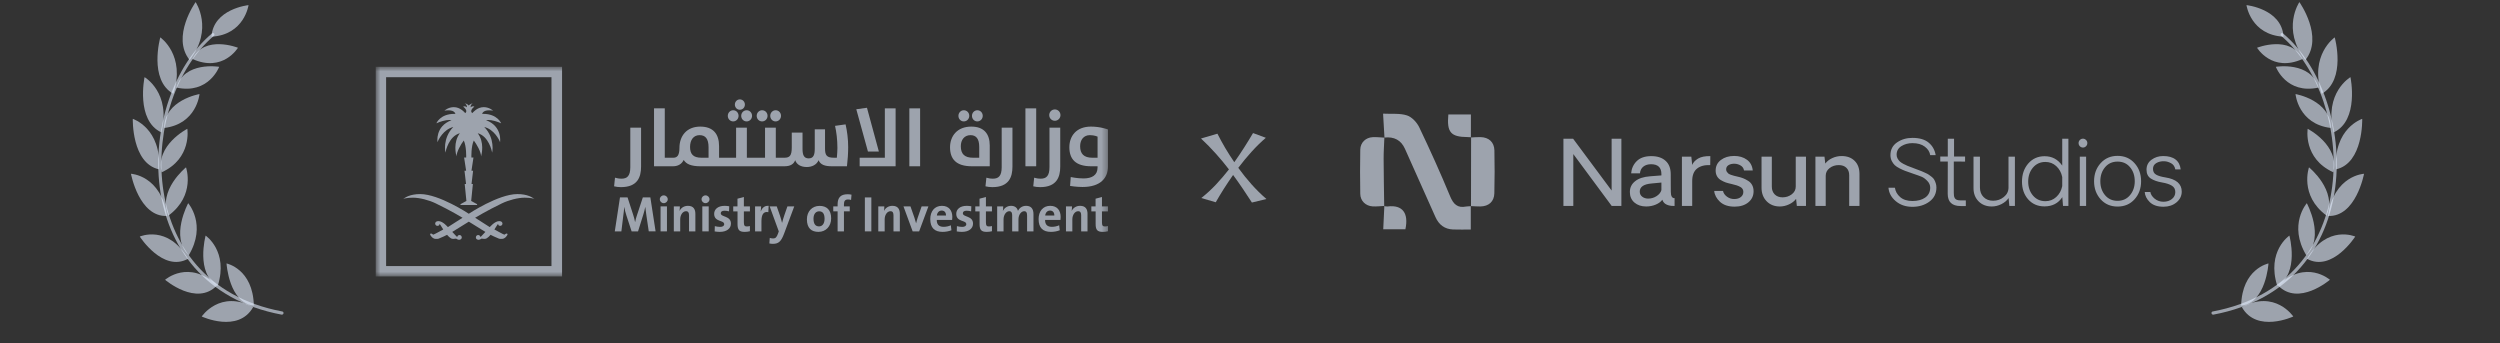 <svg width="437" height="60" viewBox="0 0 437 60" fill="none" xmlns="http://www.w3.org/2000/svg">
<rect x="0" y="0" width="437" height="60" fill="#333333" stroke="none"/>
<path d="M39.598 46.048C39.598 46.048 44.231 46.99 44.372 53.426C40.019 52.955 39.598 46.048 39.598 46.048Z" fill="#E5EFFF" fill-opacity="0.6"/>
<path d="M35.261 55.324C35.261 55.324 38.422 50.601 44.263 53.66C41.666 58.304 35.261 55.324 35.261 55.324Z" fill="#E5EFFF" fill-opacity="0.6"/>
<path d="M35.941 41.182C35.941 41.182 39.974 43.9 38.063 49.973C34.143 47.807 35.941 41.182 35.941 41.182Z" fill="#E5EFFF" fill-opacity="0.6"/>
<path d="M28.858 48.905C28.858 48.905 32.999 45.249 37.941 49.885C34.362 53.626 28.858 48.905 28.858 48.905Z" fill="#E5EFFF" fill-opacity="0.6"/>
<path d="M32.896 35.519C32.896 35.519 36.195 39.277 32.989 44.624C29.676 41.432 32.896 35.519 32.896 35.519Z" fill="#E5EFFF" fill-opacity="0.6"/>
<path d="M24.432 41.35C24.432 41.35 29.344 39.195 32.869 45.235C28.474 47.653 24.432 41.35 24.432 41.35Z" fill="#E5EFFF" fill-opacity="0.6"/>
<path d="M32.515 29.251C32.515 29.251 34.253 34.145 29.443 37.685C27.497 33.307 32.515 29.251 32.515 29.251Z" fill="#E5EFFF" fill-opacity="0.6"/>
<path d="M22.891 30.374C22.891 30.374 28.162 30.63 29.195 37.749C24.3 37.968 22.891 30.374 22.891 30.374Z" fill="#E5EFFF" fill-opacity="0.6"/>
<path d="M32.744 22.516C32.744 22.516 33.594 27.695 28.259 30.117C27.114 25.398 32.744 22.516 32.744 22.516Z" fill="#E5EFFF" fill-opacity="0.6"/>
<path d="M23.212 20.774C23.212 20.774 28.281 22.409 27.787 29.6C22.984 28.525 23.212 20.774 23.212 20.774Z" fill="#E5EFFF" fill-opacity="0.6"/>
<path d="M34.873 16.443C34.873 16.443 34.414 21.683 28.688 22.369C28.75 17.48 34.873 16.443 34.873 16.443Z" fill="#E5EFFF" fill-opacity="0.6"/>
<path d="M25.269 13.485C25.269 13.485 29.952 16.2 28.206 23.143C23.684 21.035 25.269 13.485 25.269 13.485Z" fill="#E5EFFF" fill-opacity="0.6"/>
<path d="M38.313 11.679C38.313 11.679 36.496 16.537 30.843 15.308C32.189 10.656 38.313 11.679 38.313 11.679Z" fill="#E5EFFF" fill-opacity="0.6"/>
<path d="M28.02 6.533C28.02 6.533 32.509 9.631 30.304 16.409C25.936 13.93 28.02 6.533 28.02 6.533Z" fill="#E5EFFF" fill-opacity="0.6"/>
<path d="M41.594 8.345C41.594 8.345 38.98 12.724 33.641 10.309C35.758 6.031 41.594 8.345 41.594 8.345Z" fill="#E5EFFF" fill-opacity="0.6"/>
<path d="M43.444 0.896C43.444 0.896 42.716 6.097 36.964 6.412C37.278 1.536 43.444 0.896 43.444 0.896Z" fill="#E5EFFF" fill-opacity="0.6"/>
<path d="M34.193 0.367C34.193 0.367 37.388 5.061 33.153 10.501C29.872 6.434 34.193 0.367 34.193 0.367Z" fill="#E5EFFF" fill-opacity="0.6"/>
<path fill-rule="evenodd" clip-rule="evenodd" d="M28.46 32.606C29.745 42.648 35.992 51.939 49.352 54.449C49.498 54.476 49.589 54.621 49.555 54.773C49.522 54.925 49.376 55.026 49.23 54.999C35.626 52.444 29.233 42.953 27.921 32.706C26.613 22.485 30.355 11.477 37.05 5.847C37.169 5.747 37.34 5.761 37.431 5.879C37.522 5.996 37.5 6.173 37.381 6.273C30.872 11.747 27.171 22.537 28.46 32.606Z" fill="#E5EFFF" fill-opacity="0.6"/>
<g clip-path="url(#clip0_7_1052)">
<mask id="mask0_7_1052" style="mask-type:luminance" maskUnits="userSpaceOnUse" x="65" y="11" width="129" height="38">
<path d="M193.676 11.633H65.641V48.367H193.676V11.633Z" fill="white"/>
</mask>
<g mask="url(#mask0_7_1052)">
<path d="M112.059 29.122V22.316H110.178V29.222C110.178 30.773 109.609 31.232 108.654 31.232C108.198 31.232 107.828 31.16 107.501 31.06L107.345 32.568C107.701 32.654 108.101 32.711 108.541 32.711C111.445 32.711 112.059 30.959 112.059 29.122Z" fill="#E5EFFF" fill-opacity="0.6"/>
<path d="M128.16 21.224C128.688 21.224 129.101 20.778 129.101 20.248C129.101 19.702 128.688 19.272 128.16 19.272C127.632 19.272 127.219 19.717 127.219 20.248C127.219 20.794 127.634 21.224 128.16 21.224Z" fill="#E5EFFF" fill-opacity="0.6"/>
<path d="M129.324 19.185C129.823 19.185 130.206 18.783 130.206 18.28C130.206 17.777 129.823 17.375 129.324 17.375C128.839 17.375 128.455 17.777 128.455 18.28C128.455 18.783 128.839 19.185 129.324 19.185Z" fill="#E5EFFF" fill-opacity="0.6"/>
<path d="M129.564 20.248C129.564 20.794 129.977 21.224 130.518 21.224C131.046 21.224 131.459 20.778 131.459 20.248C131.459 19.702 131.046 19.272 130.518 19.272C129.977 19.272 129.564 19.716 129.564 20.248Z" fill="#E5EFFF" fill-opacity="0.6"/>
<path d="M133.212 21.224C133.754 21.224 134.167 20.778 134.167 20.248C134.167 19.702 133.754 19.272 133.212 19.272C132.684 19.272 132.271 19.717 132.271 20.248C132.271 20.794 132.684 21.224 133.212 21.224Z" fill="#E5EFFF" fill-opacity="0.6"/>
<path d="M135.579 21.224C136.107 21.224 136.52 20.778 136.52 20.248C136.52 19.702 136.107 19.272 135.579 19.272C135.051 19.272 134.638 19.717 134.638 20.248C134.638 20.794 135.051 21.224 135.579 21.224Z" fill="#E5EFFF" fill-opacity="0.6"/>
<path d="M148.261 25.718C148.261 24.296 148.076 22.888 147.805 21.74L145.967 21.999C146.209 23.09 146.38 24.412 146.38 25.848C146.38 26.293 146.337 26.996 146.281 27.57H145.782C144.527 27.57 144.215 27.167 144.215 25.975V22.602H142.419V26.034C142.419 27.067 142.191 27.686 141.365 27.686C140.525 27.686 140.281 27.096 140.281 26.02V23.177H138.401V25.777C138.401 27.198 138.045 27.572 137.119 27.572H136.877H136.663H135.609V22.315H133.728V27.57H131.948H131.733H130.55V22.315H128.67V27.57H126.905H126.675H125.693V25.547C125.693 23.45 124.695 22.13 122.401 22.13C120.007 22.13 118.767 23.795 118.767 25.849C118.767 27.155 118.383 27.572 117.698 27.572H117.628H117.413H116.203V18.941H114.324V29.064H117.415H117.629H117.631C118.485 29.064 119.155 28.705 119.511 27.958C119.938 28.662 120.766 29.064 122.446 29.064H126.677H126.906H131.735H131.949H136.665H136.879H137.105C138.159 29.064 138.744 28.691 139.001 28.002C139.243 28.748 139.983 29.194 141.024 29.194C141.922 29.194 142.748 28.807 143.089 28.002C143.403 28.777 144.159 29.064 145.398 29.064H148.048C148.175 28.045 148.261 26.767 148.261 25.718ZM123.857 27.572H122.631C121.164 27.572 120.622 26.939 120.622 25.677C120.622 24.455 121.234 23.623 122.275 23.623C123.315 23.623 123.857 24.255 123.857 25.763V27.572Z" fill="#E5EFFF" fill-opacity="0.6"/>
<path d="M156.551 18.941H154.671V27.572H150.267V29.064H156.551V18.941Z" fill="#E5EFFF" fill-opacity="0.6"/>
<path d="M153.627 26.494L151.546 18.839L149.68 19.098L151.718 26.494H153.627Z" fill="#E5EFFF" fill-opacity="0.6"/>
<path d="M160.835 18.941H158.955V29.064H160.835V18.941Z" fill="#E5EFFF" fill-opacity="0.6"/>
<path d="M173.007 29.064V25.432C173.007 23.421 172.01 22.129 169.786 22.129C167.308 22.129 166.067 23.794 166.067 25.748C166.067 27.772 167.107 29.064 169.886 29.064H173.007ZM167.949 25.561C167.949 24.442 168.576 23.623 169.644 23.623C170.599 23.623 171.168 24.226 171.168 25.661V27.572H170.084C168.605 27.572 167.949 26.91 167.949 25.561Z" fill="#E5EFFF" fill-opacity="0.6"/>
<path d="M170.841 21.224C171.369 21.224 171.782 20.778 171.782 20.248C171.782 19.702 171.369 19.272 170.841 19.272C170.313 19.272 169.9 19.717 169.9 20.248C169.9 20.794 170.313 21.224 170.841 21.224Z" fill="#E5EFFF" fill-opacity="0.6"/>
<path d="M168.474 21.224C169.015 21.224 169.428 20.778 169.428 20.248C169.428 19.702 169.015 19.272 168.474 19.272C167.946 19.272 167.533 19.717 167.533 20.248C167.533 20.794 167.946 21.224 168.474 21.224Z" fill="#E5EFFF" fill-opacity="0.6"/>
<path d="M176.977 29.122V22.316H175.096V29.222C175.096 30.773 174.527 31.232 173.572 31.232C173.116 31.232 172.746 31.16 172.419 31.06L172.261 32.568C172.618 32.654 173.017 32.711 173.457 32.711C176.363 32.711 176.977 30.959 176.977 29.122Z" fill="#E5EFFF" fill-opacity="0.6"/>
<path d="M181.127 18.941H179.246V29.064H181.127V18.941Z" fill="#E5EFFF" fill-opacity="0.6"/>
<path d="M180.614 32.568C180.97 32.654 181.37 32.711 181.81 32.711C184.718 32.711 185.329 30.959 185.329 29.122V22.316H183.449V29.222C183.449 30.773 182.88 31.232 181.925 31.232C181.469 31.232 181.099 31.16 180.771 31.06L180.614 32.568Z" fill="#E5EFFF" fill-opacity="0.6"/>
<path d="M184.388 21.11C184.929 21.11 185.371 20.664 185.371 20.12C185.371 19.574 184.929 19.128 184.388 19.128C183.846 19.128 183.404 19.574 183.404 20.12C183.404 20.678 183.846 21.11 184.388 21.11Z" fill="#E5EFFF" fill-opacity="0.6"/>
<path d="M190.7 22.129C188.079 22.129 186.924 23.851 186.924 25.732C186.924 27.77 187.964 29.064 190.743 29.064H191.854V29.28C191.854 30.629 190.87 31.191 189.389 31.191C188.278 31.191 187.165 30.947 187.165 30.947L187.051 32.499C187.051 32.499 188.148 32.685 189.217 32.685C192.409 32.685 193.677 31.077 193.677 29.096V22.631C193.679 22.631 192.382 22.129 190.7 22.129ZM191.855 27.572H190.943C189.447 27.572 188.806 26.869 188.806 25.561C188.806 24.442 189.433 23.623 190.501 23.623C191.314 23.623 191.855 23.882 191.855 23.882V27.572Z" fill="#E5EFFF" fill-opacity="0.6"/>
<path d="M112.366 34.511L111.355 37.579C111.208 38.018 111.11 38.353 111.024 38.809H111.007C110.928 38.387 110.824 37.983 110.685 37.562L109.697 34.511H108.372L107.466 40.443H108.617L108.948 37.71C109.019 37.192 109.079 36.726 109.115 36.199H109.132C109.202 36.674 109.349 37.209 109.507 37.693L110.405 40.443H111.53L112.462 37.463C112.61 36.997 112.706 36.575 112.785 36.197H112.802C112.845 36.61 112.898 37.049 112.985 37.612L113.403 40.441H114.598L113.683 34.509H112.366V34.511Z" fill="#E5EFFF" fill-opacity="0.6"/>
<path d="M116.024 34.151C115.64 34.151 115.335 34.459 115.335 34.828C115.335 35.207 115.64 35.514 116.024 35.514C116.408 35.514 116.722 35.207 116.722 34.828C116.722 34.45 116.408 34.151 116.024 34.151Z" fill="#E5EFFF" fill-opacity="0.6"/>
<path d="M116.583 36.076H115.467V40.444H116.583V36.076Z" fill="#E5EFFF" fill-opacity="0.6"/>
<path d="M120.261 35.979C119.555 35.979 119.049 36.34 118.787 36.858L118.778 36.85C118.821 36.622 118.84 36.278 118.84 36.076H117.784V40.444H118.9V38.335C118.9 37.57 119.346 36.92 119.912 36.92C120.321 36.92 120.443 37.193 120.443 37.649V40.444H121.55V37.376C121.552 36.611 121.238 35.979 120.261 35.979Z" fill="#E5EFFF" fill-opacity="0.6"/>
<path d="M123.881 36.076H122.765V40.444H123.881V36.076Z" fill="#E5EFFF" fill-opacity="0.6"/>
<path d="M123.322 34.151C122.938 34.151 122.633 34.459 122.633 34.828C122.633 35.207 122.938 35.514 123.322 35.514C123.706 35.514 124.02 35.207 124.02 34.828C124.02 34.45 123.706 34.151 123.322 34.151Z" fill="#E5EFFF" fill-opacity="0.6"/>
<path d="M125.989 37.28C125.989 37.007 126.198 36.832 126.634 36.832C126.904 36.832 127.192 36.875 127.436 36.946L127.47 36.058C127.209 36.015 126.93 35.979 126.676 35.979C125.456 35.979 124.835 36.611 124.835 37.376C124.835 38.862 126.589 38.422 126.589 39.196C126.589 39.486 126.31 39.662 125.883 39.662C125.552 39.662 125.219 39.6 124.95 39.531L124.925 40.453C125.204 40.496 125.518 40.532 125.831 40.532C127.018 40.532 127.767 39.952 127.767 39.092C127.768 37.675 125.989 37.992 125.989 37.28Z" fill="#E5EFFF" fill-opacity="0.6"/>
<path d="M130.027 34.433L128.911 34.732V36.076H128.169V36.947H128.92V39.161C128.92 40.18 129.216 40.533 130.176 40.533C130.481 40.533 130.803 40.49 131.083 40.419V39.514C130.925 39.557 130.725 39.584 130.543 39.584C130.159 39.584 130.029 39.425 130.029 38.864V36.948H131.085V36.078H130.029V34.433H130.027Z" fill="#E5EFFF" fill-opacity="0.6"/>
<path d="M132.98 36.955H132.963C133.016 36.648 133.042 36.295 133.042 36.076H131.986V40.444H133.101V38.66C133.101 37.447 133.503 36.921 134.305 37.086L134.358 35.979C133.609 35.919 133.189 36.401 132.98 36.955Z" fill="#E5EFFF" fill-opacity="0.6"/>
<path d="M137.126 37.561C136.985 37.974 136.804 38.555 136.708 38.95H136.699C136.603 38.555 136.49 38.124 136.358 37.746L135.773 36.076H134.536L136.132 40.444L135.984 40.866C135.758 41.515 135.513 41.683 135.148 41.683C134.939 41.683 134.755 41.648 134.555 41.586L134.484 42.553C134.668 42.597 134.903 42.624 135.095 42.624C136.089 42.624 136.543 42.212 137.057 40.849L138.835 36.076H137.64L137.126 37.561Z" fill="#E5EFFF" fill-opacity="0.6"/>
<path d="M143.261 35.988C141.945 35.988 141.047 36.972 141.047 38.333C141.047 39.89 141.84 40.531 143.069 40.531C144.369 40.531 145.284 39.546 145.284 38.176C145.286 36.673 144.492 35.988 143.261 35.988ZM143.167 39.574C142.521 39.574 142.199 39.116 142.199 38.219C142.199 37.323 142.687 36.936 143.184 36.936C143.839 36.936 144.134 37.394 144.134 38.237C144.134 39.125 143.716 39.574 143.167 39.574Z" fill="#E5EFFF" fill-opacity="0.6"/>
<path d="M146.414 35.724V36.074H145.654V36.945H146.414V40.443H147.521V36.945H148.532V36.074H147.521V35.705C147.521 35.124 147.739 34.87 148.227 34.87C148.393 34.87 148.594 34.887 148.767 34.95L148.846 34.027C148.62 33.974 148.375 33.956 148.14 33.956C146.954 33.958 146.414 34.538 146.414 35.724Z" fill="#E5EFFF" fill-opacity="0.6"/>
<path d="M152.312 34.511H151.179V40.443H152.312V34.511Z" fill="#E5EFFF" fill-opacity="0.6"/>
<path d="M156.002 35.979C155.296 35.979 154.79 36.34 154.528 36.858L154.52 36.85C154.562 36.622 154.58 36.278 154.58 36.076H153.524V40.444H154.64V38.335C154.64 37.57 155.084 36.92 155.651 36.92C156.061 36.92 156.182 37.193 156.182 37.649V40.444H157.29V37.376C157.293 36.611 156.979 35.979 156.002 35.979Z" fill="#E5EFFF" fill-opacity="0.6"/>
<path d="M160.405 38.08C160.3 38.379 160.213 38.712 160.143 39.011H160.125C160.047 38.695 159.942 38.342 159.838 38.043L159.148 36.074H157.928L159.532 40.443H160.665L162.287 36.074H161.101L160.405 38.08Z" fill="#E5EFFF" fill-opacity="0.6"/>
<path d="M164.644 35.979C163.344 35.979 162.612 36.964 162.612 38.299C162.612 39.836 163.38 40.531 164.758 40.531C165.298 40.531 165.849 40.434 166.311 40.249L166.207 39.379C165.831 39.555 165.37 39.651 164.942 39.651C164.14 39.651 163.738 39.256 163.747 38.439H166.433C166.459 38.254 166.467 38.078 166.467 37.929C166.467 36.85 165.909 35.979 164.644 35.979ZM163.762 37.675C163.824 37.148 164.147 36.805 164.609 36.805C165.081 36.805 165.377 37.13 165.358 37.675H163.762Z" fill="#E5EFFF" fill-opacity="0.6"/>
<path d="M168.306 37.28C168.306 37.007 168.515 36.832 168.952 36.832C169.223 36.832 169.511 36.875 169.754 36.946L169.789 36.058C169.526 36.015 169.248 35.979 168.995 35.979C167.774 35.979 167.154 36.611 167.154 37.376C167.154 38.862 168.908 38.422 168.908 39.196C168.908 39.486 168.628 39.662 168.201 39.662C167.87 39.662 167.538 39.6 167.269 39.531L167.243 40.453C167.522 40.496 167.836 40.532 168.15 40.532C169.336 40.532 170.085 39.952 170.085 39.092C170.083 37.675 168.306 37.992 168.306 37.28Z" fill="#E5EFFF" fill-opacity="0.6"/>
<path d="M172.338 34.433L171.222 34.732V36.076H170.482V36.947H171.231V39.161C171.231 40.18 171.527 40.533 172.487 40.533C172.792 40.533 173.115 40.49 173.394 40.419V39.514C173.236 39.557 173.036 39.584 172.852 39.584C172.468 39.584 172.338 39.425 172.338 38.864V36.948H173.394V36.078H172.338V34.433Z" fill="#E5EFFF" fill-opacity="0.6"/>
<path d="M179.354 35.979C178.622 35.979 178.142 36.428 177.941 36.858C177.837 36.437 177.514 35.979 176.747 35.979C176.102 35.979 175.578 36.323 175.317 36.858H175.3C175.343 36.603 175.36 36.278 175.36 36.076H174.304V40.444H175.42V38.352C175.42 37.535 175.9 36.92 176.414 36.92C176.841 36.92 176.928 37.245 176.928 37.675V40.444H178.027V38.352C178.027 37.501 178.533 36.92 179.021 36.92C179.431 36.92 179.535 37.211 179.535 37.675V40.444H180.651V37.439C180.653 36.445 180.19 35.979 179.354 35.979Z" fill="#E5EFFF" fill-opacity="0.6"/>
<path d="M183.579 35.979C182.279 35.979 181.547 36.964 181.547 38.299C181.547 39.836 182.315 40.531 183.693 40.531C184.233 40.531 184.784 40.434 185.245 40.249L185.14 39.379C184.765 39.555 184.304 39.651 183.875 39.651C183.073 39.651 182.672 39.256 182.68 38.439H185.366C185.392 38.254 185.401 38.078 185.401 37.929C185.402 36.85 184.844 35.979 183.579 35.979ZM182.699 37.675C182.761 37.148 183.083 36.805 183.546 36.805C184.017 36.805 184.314 37.13 184.295 37.675H182.699Z" fill="#E5EFFF" fill-opacity="0.6"/>
<path d="M188.809 35.979C188.103 35.979 187.597 36.34 187.335 36.858L187.326 36.85C187.369 36.622 187.386 36.278 187.386 36.076H186.331V40.444H187.446V38.335C187.446 37.57 187.89 36.92 188.458 36.92C188.867 36.92 188.989 37.193 188.989 37.649V40.444H190.097V37.376C190.1 36.611 189.786 35.979 188.809 35.979Z" fill="#E5EFFF" fill-opacity="0.6"/>
<path d="M192.624 34.433L191.508 34.732V36.076H190.768V36.947H191.517V39.161C191.517 40.18 191.813 40.533 192.773 40.533C193.078 40.533 193.401 40.489 193.68 40.419V39.514C193.522 39.557 193.322 39.584 193.138 39.584C192.754 39.584 192.624 39.425 192.624 38.864V36.948H193.68V36.078H192.624V34.433Z" fill="#E5EFFF" fill-opacity="0.6"/>
<path d="M78.928 21.007C76.016 22.092 76.478 24.853 76.478 24.853C76.609 24.447 77.512 22.624 79.238 22.196C77.308 24.186 77.855 26.675 77.855 26.675C77.92 26.357 78.47 23.818 80.385 23.284C79.195 24.86 79.675 26.898 79.797 27.338C79.797 26.552 80.585 25.183 81.069 24.559C81.557 25.578 81.489 27.535 81.489 27.535H81.127L81.48 29.85H81.194L81.467 32.165H81.23L81.528 35.126L80.495 35.692V35.831H83.395V35.692L82.361 35.126L82.66 32.165H82.423L82.696 29.85H82.411L82.762 27.535H82.401C82.401 27.535 82.331 25.576 82.821 24.559C83.304 25.183 84.093 26.552 84.093 27.338C84.214 26.898 84.694 24.86 83.503 23.284C85.419 23.818 85.969 26.357 86.033 26.675C86.033 26.675 86.58 24.186 84.648 22.196C86.376 22.624 87.279 24.447 87.408 24.853C87.408 24.853 87.869 22.092 84.958 21.007C85.018 21.007 85.145 20.971 85.352 20.971C85.987 20.971 86.94 21.242 87.603 21.557C87.603 21.557 86.96 19.904 84.458 19.904C84.358 19.904 84.278 19.909 84.278 19.909C84.278 19.909 84.364 19.28 85.502 19.28C85.879 19.28 86.191 19.342 86.191 19.342C86.191 19.342 85.534 18.729 84.555 18.729C83.417 18.729 82.682 19.646 82.557 19.772C82.061 19.41 82.666 18.81 82.92 18.644C82.92 18.644 82.826 18.584 82.675 18.584C82.49 18.584 82.322 18.698 82.264 18.765C82.264 18.765 82.207 18.278 82.642 18.079C82.341 18.079 81.94 18.375 81.94 18.473C81.94 18.375 81.54 18.079 81.239 18.079C81.674 18.278 81.617 18.765 81.617 18.765C81.559 18.698 81.391 18.584 81.206 18.584C81.055 18.584 80.961 18.644 80.961 18.644C81.213 18.81 81.818 19.41 81.324 19.772C81.199 19.646 80.462 18.729 79.324 18.729C78.345 18.729 77.689 19.342 77.689 19.342C77.689 19.342 78.001 19.28 78.378 19.28C79.514 19.28 79.602 19.909 79.602 19.909C79.602 19.909 79.521 19.904 79.422 19.904C76.919 19.904 76.276 21.557 76.276 21.557C76.939 21.242 77.893 20.971 78.527 20.971C78.741 20.971 78.868 21.007 78.928 21.007ZM90.438 33.925C87.121 33.925 81.953 37.359 81.953 37.359L81.945 37.364L81.936 37.359C81.936 37.359 76.768 33.925 73.451 33.925C71.658 33.925 70.753 34.547 70.474 34.808C70.926 34.537 72.198 34.554 72.198 34.554C73.347 34.554 74.974 34.975 76.154 35.544C78.772 36.801 80.824 38.048 80.824 38.048L80.85 38.064L78.289 39.7C78.289 39.7 77.419 38.653 76.653 38.653C76.158 38.653 76.069 38.945 76.069 39.076C76.069 39.206 76.148 39.477 76.475 39.477C76.801 39.477 76.816 39.249 76.816 39.173C76.859 39.19 76.892 39.183 76.934 39.246C76.977 39.308 77.481 40.109 77.481 40.109C77.481 40.109 75.856 41.016 75.741 41.016C75.657 41.016 75.498 40.818 75.34 40.818C75.183 40.818 75.186 40.963 75.186 40.987C75.186 41.075 75.584 41.757 76.148 41.757C76.235 41.757 76.528 41.773 76.682 41.714C77.305 41.474 77.999 41.128 78.153 41.042C78.153 41.042 78.714 41.747 79.106 41.747C79.106 41.747 79.249 41.75 79.302 41.75C79.499 41.75 79.718 41.704 79.718 41.704C79.718 41.704 80.016 41.916 80.241 41.916C80.467 41.916 80.719 41.783 80.719 41.519C80.719 41.255 80.543 41.082 80.306 41.082C80.07 41.082 79.951 41.289 79.951 41.375C79.891 41.375 79.847 41.379 79.847 41.379L79.055 40.538L81.95 38.745L84.847 40.538L84.053 41.379C84.053 41.379 84.01 41.375 83.949 41.375C83.949 41.289 83.83 41.082 83.594 41.082C83.357 41.082 83.182 41.256 83.182 41.519C83.182 41.783 83.433 41.916 83.659 41.916C83.885 41.916 84.183 41.704 84.183 41.704C84.183 41.704 84.403 41.75 84.6 41.75C84.653 41.75 84.795 41.747 84.795 41.747C85.188 41.747 85.749 41.042 85.749 41.042C85.903 41.128 86.597 41.474 87.219 41.714C87.373 41.773 87.667 41.757 87.754 41.757C88.316 41.757 88.716 41.075 88.716 40.987C88.716 40.963 88.719 40.818 88.561 40.818C88.404 40.818 88.244 41.016 88.16 41.016C88.045 41.016 86.42 40.109 86.42 40.109C86.42 40.109 86.923 39.308 86.966 39.246C87.008 39.185 87.041 39.192 87.084 39.173C87.084 39.249 87.097 39.477 87.425 39.477C87.751 39.477 87.831 39.206 87.831 39.076C87.831 38.945 87.742 38.653 87.247 38.653C86.479 38.653 85.611 39.7 85.611 39.7L83.05 38.064L83.076 38.048C83.076 38.048 85.13 36.803 87.745 35.544C88.927 34.975 90.553 34.554 91.702 34.554C91.702 34.554 92.975 34.537 93.426 34.808C93.136 34.547 92.233 33.925 90.438 33.925Z" fill="#E5EFFF" fill-opacity="0.6"/>
<path d="M98.248 48.367H65.641V11.633H98.248V48.367ZM67.491 46.503H96.398V13.497H67.491V46.503Z" fill="#E5EFFF" fill-opacity="0.6"/>
</g>
</g>
<path d="M221.269 24.086C220.418 24.816 219.589 25.627 218.78 26.519C217.977 27.406 217.2 28.346 216.449 29.338C217.184 30.351 217.959 31.315 218.772 32.228C219.591 33.142 220.457 33.995 221.371 34.787L218.835 35.402C218.316 34.604 217.788 33.806 217.253 33.008C216.717 32.21 216.147 31.401 215.544 30.582C214.977 31.396 214.439 32.202 213.929 33C213.426 33.798 212.953 34.583 212.512 35.354L209.984 34.614C210.898 33.895 211.753 33.11 212.551 32.26C213.349 31.409 214.105 30.527 214.819 29.614C214.105 28.679 213.347 27.766 212.544 26.873C211.746 25.976 210.877 25.089 209.937 24.212L212.803 23.369C213.234 24.215 213.693 25.055 214.181 25.889C214.675 26.719 215.2 27.54 215.756 28.354C216.365 27.493 216.94 26.637 217.481 25.787C218.027 24.931 218.544 24.089 219.032 23.259L221.269 24.086Z" fill="#E5EFFF" fill-opacity="0.6"/>
<path d="M242.007 24.061C241.93 22.745 241.854 21.429 241.762 19.868C243.265 19.946 244.692 19.771 245.933 20.172C246.797 20.448 247.671 21.388 248.083 22.25C249.979 26.211 251.788 30.222 253.468 34.28C254.05 35.688 254.747 36.404 256.284 36.101C256.558 36.048 256.847 36.067 257.131 36.055L257.092 36.023V40.119C256.05 40.119 255.012 40.153 253.975 40.111C252.499 40.048 251.509 39.274 250.911 37.929C249.147 33.953 247.362 29.984 245.585 26.012C244.912 24.509 243.713 23.853 241.988 24.046L242.007 24.063V24.061Z" fill="#E5EFFF" fill-opacity="0.6"/>
<path d="M241.985 35.999C241.303 36.028 240.616 36.118 239.939 36.077C238.708 36.002 237.793 35.113 237.774 33.894C237.73 31.311 237.727 28.726 237.776 26.143C237.8 24.92 238.732 24.036 239.956 23.976C240.636 23.942 241.32 24.026 242.005 24.061C242.005 24.061 241.983 24.044 241.988 24.046C241.944 25.279 241.852 26.512 241.857 27.743C241.866 30.506 241.922 33.268 241.959 36.031L241.988 35.999H241.985Z" fill="#E5EFFF" fill-opacity="0.6"/>
<path d="M257.111 24.031C257.675 24.007 258.238 23.951 258.798 23.966C260.245 24.002 261.19 24.845 261.221 26.279C261.275 28.782 261.275 31.287 261.211 33.79C261.175 35.237 260.238 36.06 258.784 36.089C258.223 36.101 257.658 36.048 257.094 36.021C257.094 36.021 257.133 36.053 257.131 36.053C257.136 32.03 257.14 28.01 257.148 23.99L257.111 24.031Z" fill="#E5EFFF" fill-opacity="0.6"/>
<path d="M257.145 23.99C256.944 23.98 256.742 23.961 256.541 23.961C253.584 23.937 252.885 23.14 253.171 20.011H257.114C257.114 21.378 257.114 22.703 257.114 24.029L257.148 23.99L257.145 23.99Z" fill="#E5EFFF" fill-opacity="0.6"/>
<path d="M241.956 36.031C242.155 36.053 242.357 36.116 242.551 36.091C245.19 35.759 246.26 37.278 245.663 40.075H241.791C241.857 38.686 241.917 37.346 241.983 36.002L241.956 36.031Z" fill="#E5EFFF" fill-opacity="0.6"/>
<path d="M283.418 24.255V36H281.728L275.015 26.931V36H273.287V24.255H274.984L281.713 33.309V24.255H283.418ZM287.753 36.092C286.917 36.092 286.232 35.862 285.697 35.404C285.166 34.945 284.901 34.331 284.901 33.561C284.901 32.786 285.21 32.157 285.827 31.672C286.443 31.183 287.315 30.897 288.442 30.816L290.414 30.663V30.426C290.414 29.279 289.81 28.706 288.602 28.706C288.062 28.706 287.616 28.843 287.264 29.118C286.912 29.394 286.711 29.789 286.66 30.303H285.123C285.195 29.447 285.523 28.731 286.11 28.155C286.696 27.579 287.542 27.291 288.648 27.291C289.713 27.291 290.544 27.564 291.141 28.109C291.742 28.649 292.043 29.432 292.043 30.456C292.043 30.936 292.046 31.547 292.051 32.292C292.056 33.031 292.058 33.436 292.058 33.507C292.058 34.282 292.278 34.659 292.716 34.639V36C292.487 36 292.311 35.995 292.188 35.985C291.301 35.893 290.764 35.534 290.575 34.907C290.335 35.253 289.953 35.539 289.428 35.763C288.908 35.982 288.35 36.092 287.753 36.092ZM288.098 34.715C288.638 34.715 289.13 34.57 289.573 34.28C290.022 33.984 290.302 33.635 290.414 33.232V31.909L288.709 32.07C287.323 32.187 286.629 32.661 286.629 33.492C286.629 33.869 286.775 34.167 287.065 34.387C287.356 34.606 287.7 34.715 288.098 34.715ZM298.963 27.291L298.948 28.858C297.964 28.818 297.192 29.024 296.631 29.478C296.075 29.931 295.797 30.655 295.797 31.649V36H294V27.39H295.644L295.797 28.828C295.986 28.379 296.333 28.007 296.837 27.712C297.347 27.411 298.056 27.27 298.963 27.291ZM303.214 36.122C302.128 36.122 301.277 35.842 300.66 35.281C300.049 34.715 299.71 34.078 299.643 33.37H301.18C301.262 33.767 301.496 34.106 301.884 34.387C302.271 34.667 302.704 34.802 303.184 34.792C303.663 34.782 304.04 34.662 304.315 34.432C304.596 34.203 304.736 33.905 304.736 33.538C304.736 33.161 304.563 32.875 304.216 32.681C303.874 32.483 303.365 32.309 302.687 32.162C302.299 32.08 301.96 31.991 301.67 31.894C301.384 31.792 301.096 31.654 300.806 31.481C300.515 31.308 300.291 31.081 300.133 30.8C299.975 30.52 299.896 30.191 299.896 29.814C299.896 29.039 300.204 28.42 300.821 27.956C301.438 27.492 302.21 27.26 303.138 27.26C304.015 27.26 304.754 27.48 305.355 27.918C305.957 28.356 306.298 28.983 306.38 29.799H304.858C304.787 29.412 304.591 29.123 304.269 28.935C303.953 28.746 303.619 28.642 303.268 28.621C302.829 28.601 302.462 28.677 302.167 28.851C301.876 29.024 301.731 29.276 301.731 29.608C301.731 29.766 301.772 29.909 301.853 30.036C301.94 30.158 302.027 30.258 302.113 30.334C302.2 30.405 302.355 30.482 302.58 30.564C302.804 30.64 302.977 30.694 303.1 30.724C303.222 30.755 303.433 30.806 303.734 30.877C304.111 30.959 304.44 31.055 304.721 31.168C305.001 31.28 305.289 31.43 305.585 31.619C305.885 31.802 306.117 32.049 306.28 32.36C306.444 32.666 306.525 33.023 306.525 33.431C306.525 34.226 306.219 34.873 305.608 35.373C304.996 35.873 304.198 36.122 303.214 36.122ZM315.685 27.39V36H314.087L313.957 34.761C313.646 35.169 313.228 35.493 312.703 35.732C312.183 35.972 311.653 36.092 311.113 36.092C310.175 36.092 309.408 35.788 308.811 35.182C308.215 34.57 307.917 33.783 307.917 32.819V27.39H309.714V32.62C309.714 33.186 309.882 33.64 310.218 33.981C310.56 34.323 311.019 34.494 311.595 34.494C312.201 34.494 312.736 34.318 313.2 33.966C313.664 33.609 313.896 33.161 313.896 32.62V27.39H315.685ZM321.909 27.276C322.868 27.276 323.627 27.556 324.188 28.117C324.754 28.672 325.037 29.442 325.037 30.426V36H323.24V30.632C323.24 30.077 323.077 29.643 322.75 29.332C322.429 29.016 321.981 28.858 321.405 28.858C320.788 28.858 320.255 29.034 319.807 29.386C319.358 29.733 319.134 30.179 319.134 30.724V36H317.337V27.39H318.92L319.057 28.591C319.368 28.183 319.781 27.862 320.296 27.627C320.816 27.393 321.354 27.276 321.909 27.276ZM334.289 36.153C333.132 36.153 332.163 35.824 331.383 35.167C330.603 34.509 330.178 33.727 330.106 32.819H331.23C331.322 33.456 331.63 34.002 332.155 34.456C332.68 34.909 333.397 35.136 334.304 35.136C335.211 35.136 335.95 34.937 336.521 34.54C337.097 34.137 337.39 33.563 337.401 32.819C337.401 32.36 337.227 31.958 336.881 31.611C336.539 31.259 336.216 31.022 335.91 30.9C335.609 30.773 335.114 30.594 334.426 30.365C334.268 30.314 334.148 30.27 334.067 30.235C333.598 30.077 333.241 29.952 332.996 29.86C332.752 29.768 332.438 29.626 332.056 29.432C331.674 29.238 331.386 29.047 331.192 28.858C330.998 28.67 330.825 28.425 330.672 28.124C330.524 27.819 330.45 27.485 330.45 27.123C330.45 26.164 330.833 25.423 331.597 24.898C332.367 24.367 333.264 24.102 334.289 24.102C335.522 24.102 336.47 24.38 337.133 24.936C337.796 25.486 338.204 26.215 338.356 27.123H337.401C337.319 26.547 337.006 26.052 336.46 25.639C335.92 25.226 335.196 25.02 334.289 25.02C333.57 25.02 332.93 25.193 332.369 25.54C331.809 25.887 331.528 26.389 331.528 27.046C331.528 27.286 331.584 27.508 331.697 27.712C331.814 27.915 331.944 28.086 332.087 28.224C332.229 28.356 332.443 28.499 332.729 28.652C333.014 28.8 333.249 28.912 333.432 28.988C333.616 29.06 333.886 29.162 334.243 29.294C334.391 29.345 334.5 29.389 334.572 29.424C334.699 29.475 334.916 29.557 335.221 29.669C335.527 29.776 335.754 29.863 335.902 29.929C336.055 29.99 336.266 30.084 336.537 30.212C336.812 30.334 337.023 30.446 337.171 30.548C337.324 30.645 337.498 30.775 337.691 30.938C337.885 31.096 338.028 31.262 338.119 31.435C338.216 31.608 338.3 31.81 338.372 32.039C338.448 32.269 338.486 32.513 338.486 32.773C338.486 33.818 338.074 34.644 337.248 35.251C336.422 35.852 335.436 36.153 334.289 36.153ZM342.715 36.015C341.211 36.015 340.459 35.299 340.459 33.867L340.474 28.231H339.159V27.36H340.474V24.255H341.568V27.36H343.495V28.247L341.522 28.231V33.714C341.522 33.923 341.532 34.091 341.553 34.218C341.573 34.341 341.616 34.473 341.683 34.616C341.754 34.754 341.876 34.858 342.05 34.929C342.223 34.996 342.445 35.029 342.715 35.029H343.625V36.015H342.715ZM352.204 27.39V36H351.233L351.103 34.624C350.802 35.062 350.379 35.416 349.834 35.687C349.293 35.957 348.735 36.092 348.159 36.092C347.221 36.092 346.454 35.794 345.857 35.197C345.266 34.596 344.97 33.828 344.97 32.896V27.39H346.094V32.773C346.094 33.461 346.306 34.02 346.729 34.448C347.152 34.876 347.708 35.09 348.396 35.09C349.115 35.09 349.742 34.871 350.277 34.432C350.817 33.994 351.087 33.441 351.087 32.773V27.39H352.204ZM361.555 24.255V36H360.615L360.492 34.463C359.784 35.539 358.744 36.077 357.373 36.077C356.205 36.077 355.257 35.669 354.528 34.853C353.804 34.032 353.443 32.995 353.443 31.741C353.443 30.477 353.81 29.422 354.544 28.576C355.283 27.729 356.236 27.306 357.403 27.306C358.698 27.306 359.723 27.854 360.477 28.95V24.255H361.555ZM357.533 35.167C358.272 35.167 358.907 34.922 359.437 34.432C359.972 33.943 360.319 33.311 360.477 32.536V30.938C360.319 30.163 359.972 29.531 359.437 29.042C358.907 28.552 358.272 28.308 357.533 28.308C356.646 28.308 355.922 28.637 355.362 29.294C354.806 29.952 354.528 30.767 354.528 31.741C354.528 32.71 354.806 33.523 355.362 34.18C355.922 34.838 356.646 35.167 357.533 35.167ZM364.637 25.563C364.489 25.716 364.31 25.792 364.101 25.792C363.892 25.792 363.711 25.716 363.559 25.563C363.411 25.41 363.337 25.224 363.337 25.005C363.337 24.796 363.411 24.617 363.559 24.469C363.711 24.317 363.892 24.24 364.101 24.24C364.31 24.24 364.489 24.317 364.637 24.469C364.79 24.617 364.866 24.796 364.866 25.005C364.866 25.224 364.79 25.41 364.637 25.563ZM363.551 27.39H364.652V36H363.551V27.39ZM370.15 36.107C368.947 36.107 367.96 35.684 367.191 34.838C366.426 33.986 366.044 32.934 366.044 31.68C366.044 30.426 366.426 29.373 367.191 28.522C367.96 27.671 368.947 27.245 370.15 27.245C371.363 27.245 372.352 27.671 373.116 28.522C373.881 29.373 374.263 30.426 374.263 31.68C374.263 32.934 373.881 33.986 373.116 34.838C372.352 35.684 371.363 36.107 370.15 36.107ZM367.963 34.119C368.518 34.777 369.245 35.105 370.142 35.105C371.044 35.105 371.771 34.777 372.321 34.119C372.877 33.461 373.155 32.648 373.155 31.68C373.155 30.696 372.879 29.878 372.329 29.225C371.783 28.573 371.057 28.247 370.15 28.247C369.252 28.247 368.526 28.573 367.97 29.225C367.415 29.878 367.137 30.696 367.137 31.68C367.137 32.648 367.412 33.461 367.963 34.119ZM378.171 36.138C377.136 36.138 376.341 35.87 375.785 35.335C375.234 34.794 374.939 34.203 374.898 33.561H375.884C375.945 33.979 376.195 34.369 376.634 34.731C377.077 35.087 377.589 35.266 378.171 35.266C378.757 35.266 379.249 35.108 379.646 34.792C380.044 34.471 380.243 34.066 380.243 33.576C380.243 33.077 380.044 32.705 379.646 32.46C379.249 32.21 378.675 32.021 377.926 31.894C377.11 31.756 376.453 31.524 375.953 31.198C375.459 30.872 375.211 30.36 375.211 29.661C375.211 28.932 375.502 28.354 376.083 27.925C376.664 27.492 377.345 27.276 378.125 27.276C379.042 27.276 379.758 27.474 380.273 27.872C380.793 28.27 381.097 28.848 381.183 29.608H380.243C380.151 29.108 379.904 28.749 379.501 28.53C379.098 28.31 378.703 28.196 378.316 28.186C377.786 28.165 377.324 28.27 376.932 28.499C376.539 28.728 376.343 29.067 376.343 29.516C376.343 29.985 376.527 30.324 376.894 30.533C377.266 30.742 377.796 30.9 378.484 31.007C380.406 31.308 381.367 32.136 381.367 33.492C381.367 34.231 381.061 34.858 380.449 35.373C379.837 35.883 379.078 36.138 378.171 36.138Z" fill="#E5EFFF" fill-opacity="0.6"/>
<path d="M396.53 46.048C396.53 46.048 391.896 46.99 391.756 53.426C396.108 52.956 396.53 46.048 396.53 46.048Z" fill="#E5EFFF" fill-opacity="0.6"/>
<path d="M400.866 55.324C400.866 55.324 397.706 50.601 391.864 53.66C394.462 58.304 400.866 55.324 400.866 55.324Z" fill="#E5EFFF" fill-opacity="0.6"/>
<path d="M400.187 41.182C400.187 41.182 396.153 43.9 398.064 49.973C401.984 47.807 400.187 41.182 400.187 41.182Z" fill="#E5EFFF" fill-opacity="0.6"/>
<path d="M407.269 48.905C407.269 48.905 403.129 45.249 398.187 49.885C401.765 53.626 407.269 48.905 407.269 48.905Z" fill="#E5EFFF" fill-opacity="0.6"/>
<path d="M403.231 35.519C403.231 35.519 399.932 39.277 403.139 44.625C406.451 41.433 403.231 35.519 403.231 35.519Z" fill="#E5EFFF" fill-opacity="0.6"/>
<path d="M411.695 41.35C411.695 41.35 406.784 39.195 403.258 45.235C407.654 47.654 411.695 41.35 411.695 41.35Z" fill="#E5EFFF" fill-opacity="0.6"/>
<path d="M403.612 29.251C403.612 29.251 401.874 34.145 406.684 37.685C408.631 33.307 403.612 29.251 403.612 29.251Z" fill="#E5EFFF" fill-opacity="0.6"/>
<path d="M413.236 30.374C413.236 30.374 407.965 30.63 406.933 37.75C411.828 37.968 413.236 30.374 413.236 30.374Z" fill="#E5EFFF" fill-opacity="0.6"/>
<path d="M403.383 22.516C403.383 22.516 402.533 27.695 407.868 30.117C409.013 25.399 403.383 22.516 403.383 22.516Z" fill="#E5EFFF" fill-opacity="0.6"/>
<path d="M412.915 20.774C412.915 20.774 407.846 22.409 408.34 29.6C413.144 28.525 412.915 20.774 412.915 20.774Z" fill="#E5EFFF" fill-opacity="0.6"/>
<path d="M401.254 16.443C401.254 16.443 401.713 21.684 407.439 22.369C407.377 17.48 401.254 16.443 401.254 16.443Z" fill="#E5EFFF" fill-opacity="0.6"/>
<path d="M410.859 13.485C410.859 13.485 406.175 16.2 407.922 23.143C412.443 21.036 410.859 13.485 410.859 13.485Z" fill="#E5EFFF" fill-opacity="0.6"/>
<path d="M397.814 11.679C397.814 11.679 399.632 16.537 405.284 15.308C403.938 10.656 397.814 11.679 397.814 11.679Z" fill="#E5EFFF" fill-opacity="0.6"/>
<path d="M408.108 6.533C408.108 6.533 403.619 9.631 405.823 16.409C410.192 13.93 408.108 6.533 408.108 6.533Z" fill="#E5EFFF" fill-opacity="0.6"/>
<path d="M394.533 8.345C394.533 8.345 397.148 12.724 402.486 10.309C400.369 6.031 394.533 8.345 394.533 8.345Z" fill="#E5EFFF" fill-opacity="0.6"/>
<path d="M392.683 0.896C392.683 0.896 393.412 6.098 399.163 6.413C398.849 1.536 392.683 0.896 392.683 0.896Z" fill="#E5EFFF" fill-opacity="0.6"/>
<path d="M401.932 0.367C401.932 0.367 398.737 5.061 402.972 10.502C406.253 6.434 401.932 0.367 401.932 0.367Z" fill="#E5EFFF" fill-opacity="0.6"/>
<path fill-rule="evenodd" clip-rule="evenodd" d="M407.668 32.606C406.382 42.649 400.135 51.939 386.775 54.449C386.629 54.476 386.538 54.621 386.572 54.774C386.606 54.926 386.752 55.027 386.898 54.999C400.501 52.444 406.894 42.954 408.206 32.706C409.515 22.486 405.772 11.477 399.077 5.847C398.958 5.747 398.788 5.761 398.696 5.879C398.605 5.997 398.627 6.173 398.746 6.273C405.255 11.747 408.957 22.537 407.668 32.606Z" fill="#E5EFFF" fill-opacity="0.6"/>
<defs>
<clipPath id="clip0_7_1052">
<rect width="128.12" height="36.734" fill="white" transform="translate(65.62 11.633)"/>
</clipPath>
</defs>
</svg>
